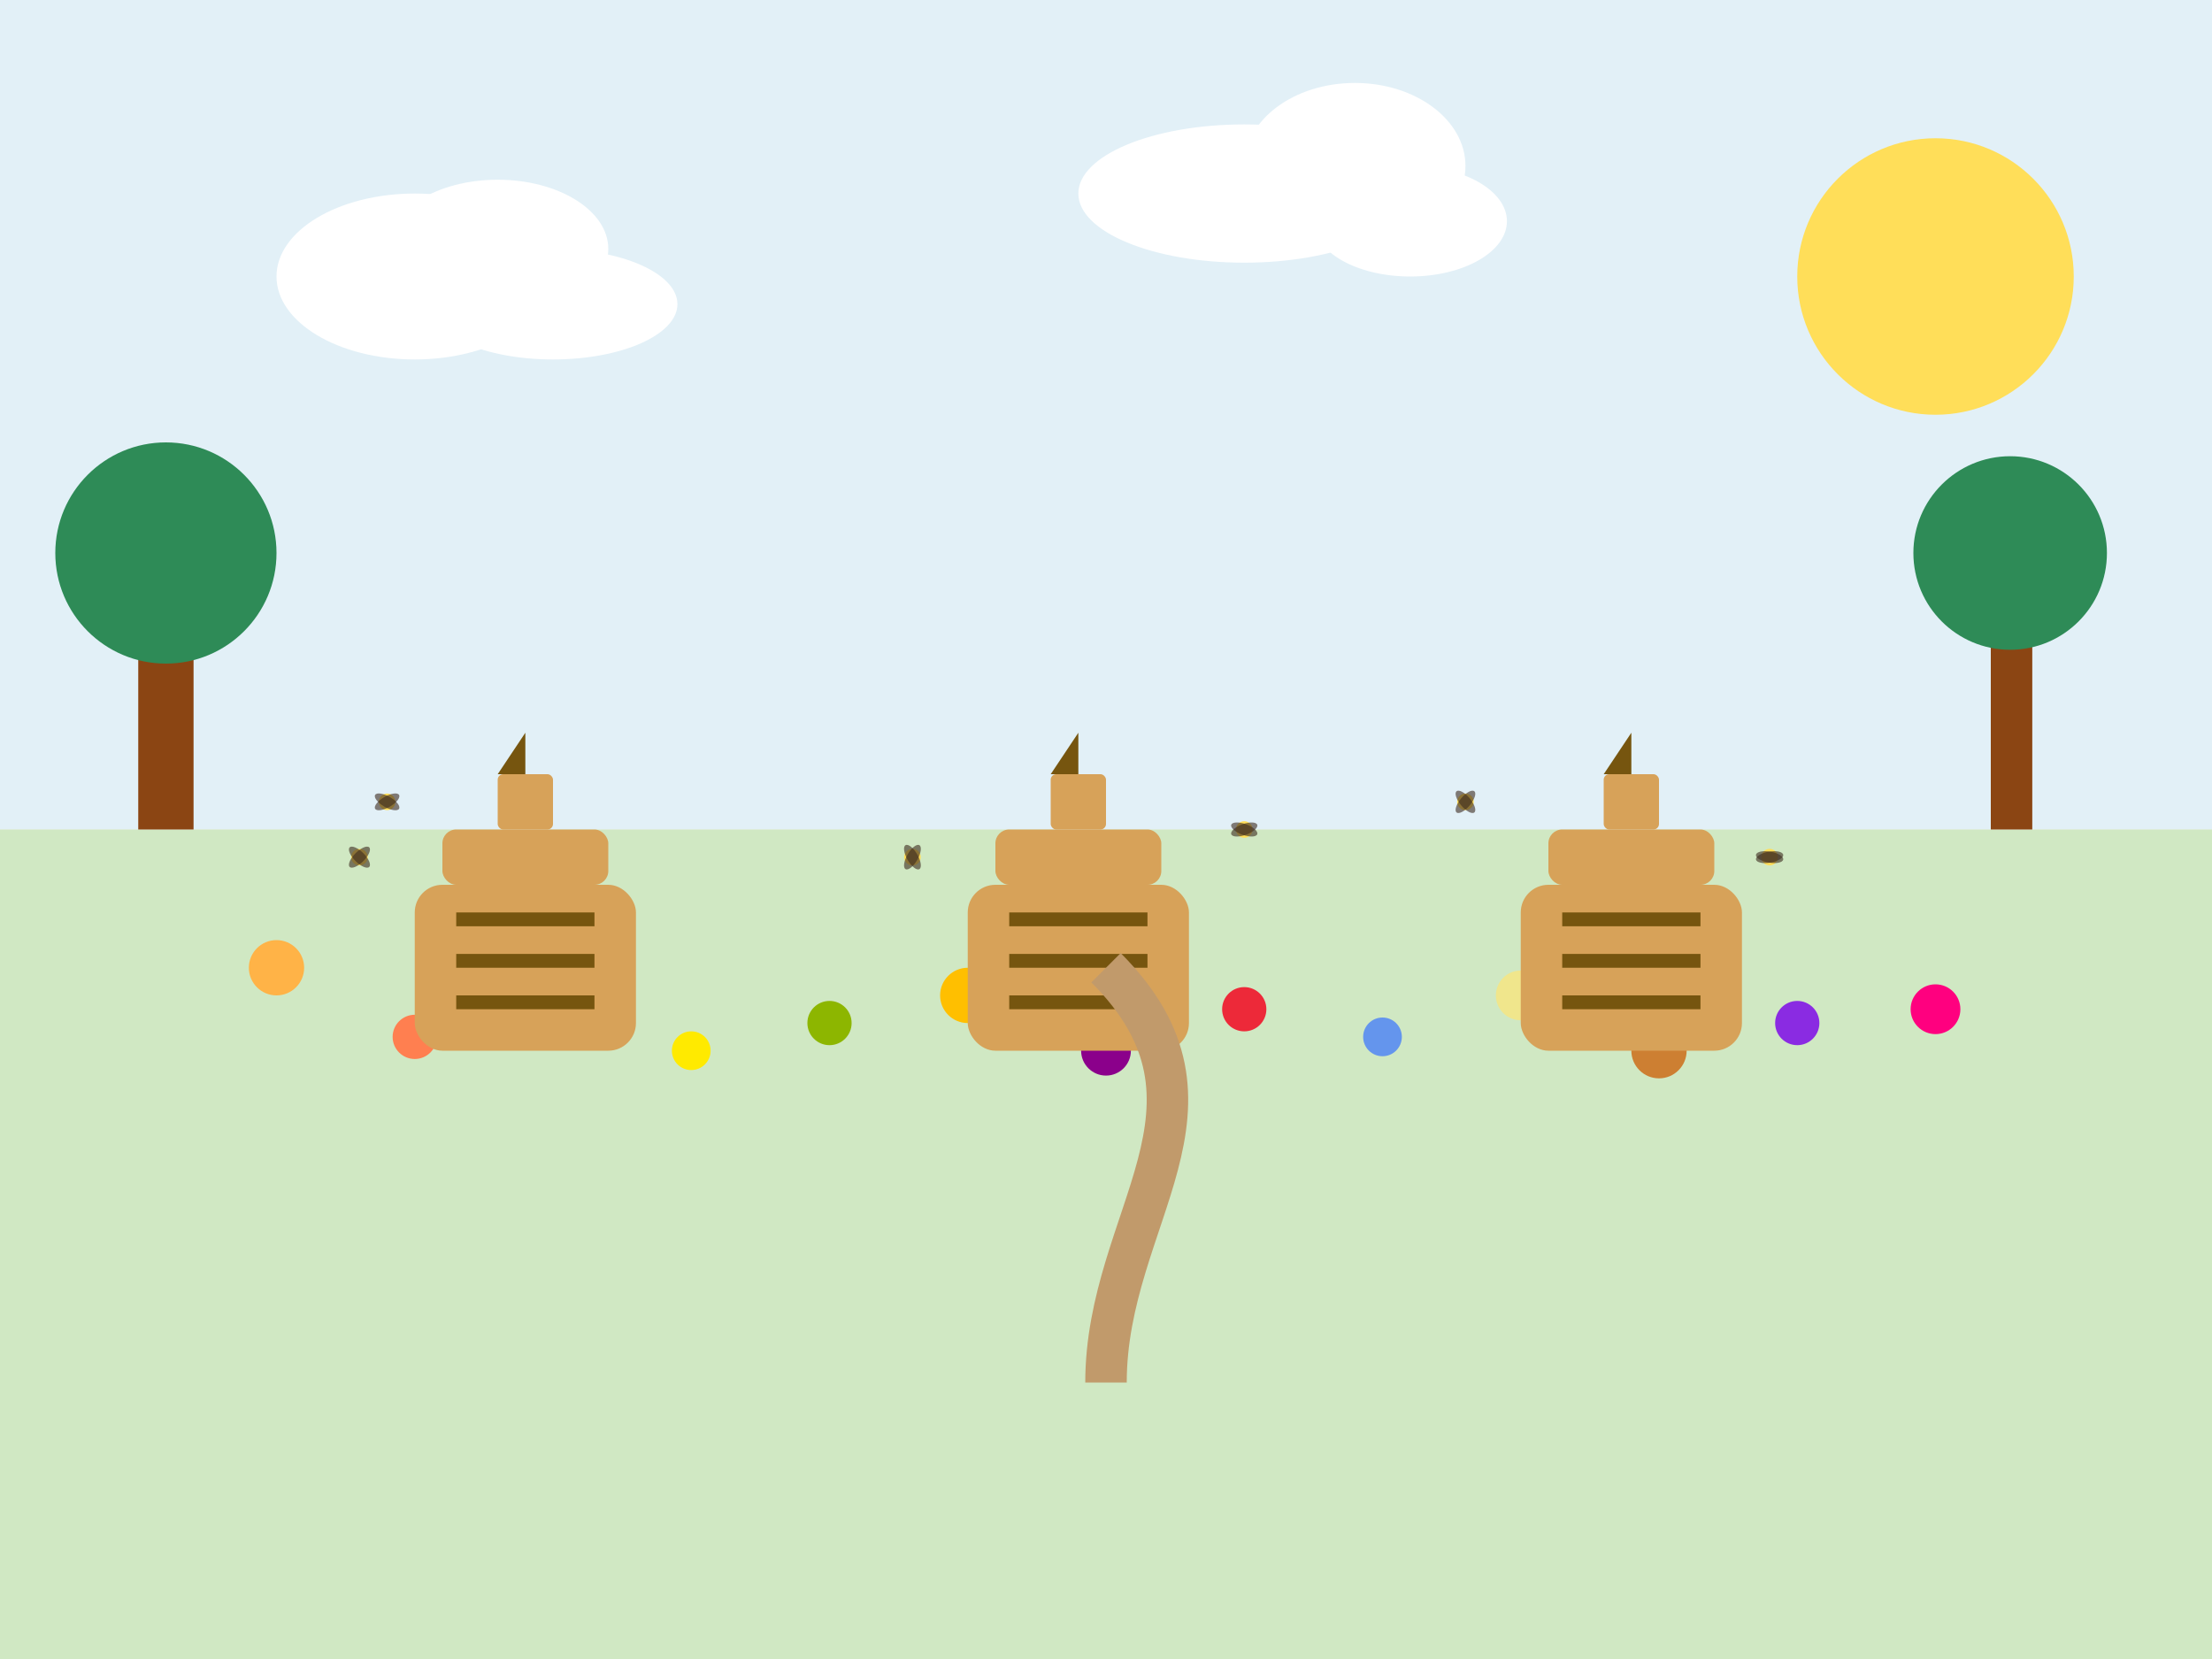 <?xml version="1.0" encoding="UTF-8"?>
<svg xmlns="http://www.w3.org/2000/svg" viewBox="0 0 800 600">
  <!-- Background -->
  <rect x="0" y="0" width="800" height="600" fill="#f8f3e8" />
  
  <!-- Sky -->
  <rect x="0" y="0" width="800" height="300" fill="#e2f0f7" />
  
  <!-- Grass -->
  <rect x="0" y="300" width="800" height="300" fill="#d0e8c3" />
  
  <!-- Sun -->
  <circle cx="700" cy="100" r="50" fill="#FFDE59" />
  
  <!-- Flower field -->
  <g>
    <!-- Multiple flowers of different colors -->
    <circle cx="100" cy="350" r="10" fill="#FFB347" /> <!-- Bright orange flower -->
    <circle cx="150" cy="375" r="8" fill="#FF7F50" /> <!-- Coral flower -->
    <circle cx="200" cy="360" r="9" fill="#F49AC2" /> <!-- Pink flower -->
    <circle cx="250" cy="380" r="7" fill="#FFEA00" /> <!-- Yellow flower -->
    <circle cx="300" cy="370" r="8" fill="#8DB600" /> <!-- Green flower -->
    <circle cx="350" cy="360" r="10" fill="#FFBF00" /> <!-- Amber flower -->
    <circle cx="400" cy="380" r="9" fill="#8B008B" /> <!-- Purple flower -->
    <circle cx="450" cy="365" r="8" fill="#ED2939" /> <!-- Red flower -->
    <circle cx="500" cy="375" r="7" fill="#6495ED" /> <!-- Blue flower -->
    <circle cx="550" cy="360" r="9" fill="#F0E68C" /> <!-- Khaki flower -->
    <circle cx="600" cy="380" r="10" fill="#CD7F32" /> <!-- Bronze flower -->
    <circle cx="650" cy="370" r="8" fill="#8A2BE2" /> <!-- Violet flower -->
    <circle cx="700" cy="365" r="9" fill="#FF007F" /> <!-- Rose flower -->
  </g>
  
  <!-- Row of beehives -->
  <g>
    <!-- Beehive 1 -->
    <rect x="150" y="320" width="80" height="60" rx="10" fill="#D7A259" />
    <rect x="160" y="300" width="60" height="20" rx="5" fill="#D7A259" />
    <rect x="180" y="280" width="20" height="20" rx="2" fill="#D7A259" />
    <path d="M190 280 L190 265 L180 280 Z" fill="#76550F" />
    <rect x="165" y="330" width="50" height="5" fill="#76550F" />
    <rect x="165" y="345" width="50" height="5" fill="#76550F" />
    <rect x="165" y="360" width="50" height="5" fill="#76550F" />
    
    <!-- Flying bees around beehive 1 -->
    <circle cx="130" cy="310" r="3" fill="#FFDE59" />
    <ellipse cx="130" cy="310" rx="5" ry="2" fill="#3D2B1F" opacity="0.6" transform="rotate(45, 130, 310)" />
    <ellipse cx="130" cy="310" rx="5" ry="2" fill="#3D2B1F" opacity="0.6" transform="rotate(-45, 130, 310)" />
    
    <circle cx="140" cy="290" r="3" fill="#FFDE59" />
    <ellipse cx="140" cy="290" rx="5" ry="2" fill="#3D2B1F" opacity="0.6" transform="rotate(30, 140, 290)" />
    <ellipse cx="140" cy="290" rx="5" ry="2" fill="#3D2B1F" opacity="0.6" transform="rotate(-30, 140, 290)" />
    
    <!-- Beehive 2 -->
    <rect x="350" y="320" width="80" height="60" rx="10" fill="#D7A259" />
    <rect x="360" y="300" width="60" height="20" rx="5" fill="#D7A259" />
    <rect x="380" y="280" width="20" height="20" rx="2" fill="#D7A259" />
    <path d="M390 280 L390 265 L380 280 Z" fill="#76550F" />
    <rect x="365" y="330" width="50" height="5" fill="#76550F" />
    <rect x="365" y="345" width="50" height="5" fill="#76550F" />
    <rect x="365" y="360" width="50" height="5" fill="#76550F" />
    
    <!-- Flying bees around beehive 2 -->
    <circle cx="330" cy="310" r="3" fill="#FFDE59" />
    <ellipse cx="330" cy="310" rx="5" ry="2" fill="#3D2B1F" opacity="0.6" transform="rotate(60, 330, 310)" />
    <ellipse cx="330" cy="310" rx="5" ry="2" fill="#3D2B1F" opacity="0.6" transform="rotate(-60, 330, 310)" />
    
    <circle cx="450" cy="300" r="3" fill="#FFDE59" />
    <ellipse cx="450" cy="300" rx="5" ry="2" fill="#3D2B1F" opacity="0.6" transform="rotate(20, 450, 300)" />
    <ellipse cx="450" cy="300" rx="5" ry="2" fill="#3D2B1F" opacity="0.6" transform="rotate(-20, 450, 300)" />
    
    <!-- Beehive 3 -->
    <rect x="550" y="320" width="80" height="60" rx="10" fill="#D7A259" />
    <rect x="560" y="300" width="60" height="20" rx="5" fill="#D7A259" />
    <rect x="580" y="280" width="20" height="20" rx="2" fill="#D7A259" />
    <path d="M590 280 L590 265 L580 280 Z" fill="#76550F" />
    <rect x="565" y="330" width="50" height="5" fill="#76550F" />
    <rect x="565" y="345" width="50" height="5" fill="#76550F" />
    <rect x="565" y="360" width="50" height="5" fill="#76550F" />
    
    <!-- Flying bees around beehive 3 -->
    <circle cx="530" cy="290" r="3" fill="#FFDE59" />
    <ellipse cx="530" cy="290" rx="5" ry="2" fill="#3D2B1F" opacity="0.6" transform="rotate(50, 530, 290)" />
    <ellipse cx="530" cy="290" rx="5" ry="2" fill="#3D2B1F" opacity="0.6" transform="rotate(-50, 530, 290)" />
    
    <circle cx="640" cy="310" r="3" fill="#FFDE59" />
    <ellipse cx="640" cy="310" rx="5" ry="2" fill="#3D2B1F" opacity="0.6" transform="rotate(10, 640, 310)" />
    <ellipse cx="640" cy="310" rx="5" ry="2" fill="#3D2B1F" opacity="0.6" transform="rotate(-10, 640, 310)" />
  </g>
  
  <!-- Trees in background -->
  <g>
    <!-- Tree 1 -->
    <rect x="50" y="220" width="20" height="80" fill="#8B4513" />
    <circle cx="60" cy="200" r="40" fill="#2E8B57" />
    
    <!-- Tree 2 -->
    <rect x="720" y="230" width="15" height="70" fill="#8B4513" />
    <circle cx="727" cy="200" r="35" fill="#2E8B57" />
  </g>
  
  <!-- Clouds -->
  <g fill="#FFFFFF">
    <ellipse cx="150" cy="100" rx="50" ry="30" />
    <ellipse cx="180" cy="90" rx="40" ry="25" />
    <ellipse cx="200" cy="110" rx="45" ry="20" />
    
    <ellipse cx="450" cy="70" rx="60" ry="25" />
    <ellipse cx="490" cy="60" rx="40" ry="30" />
    <ellipse cx="510" cy="80" rx="35" ry="20" />
  </g>
  
  <!-- Small path to hives -->
  <path d="M400 500 C 400 440, 450 400, 400 350" stroke="#C19A6B" stroke-width="15" fill="none" />
</svg>